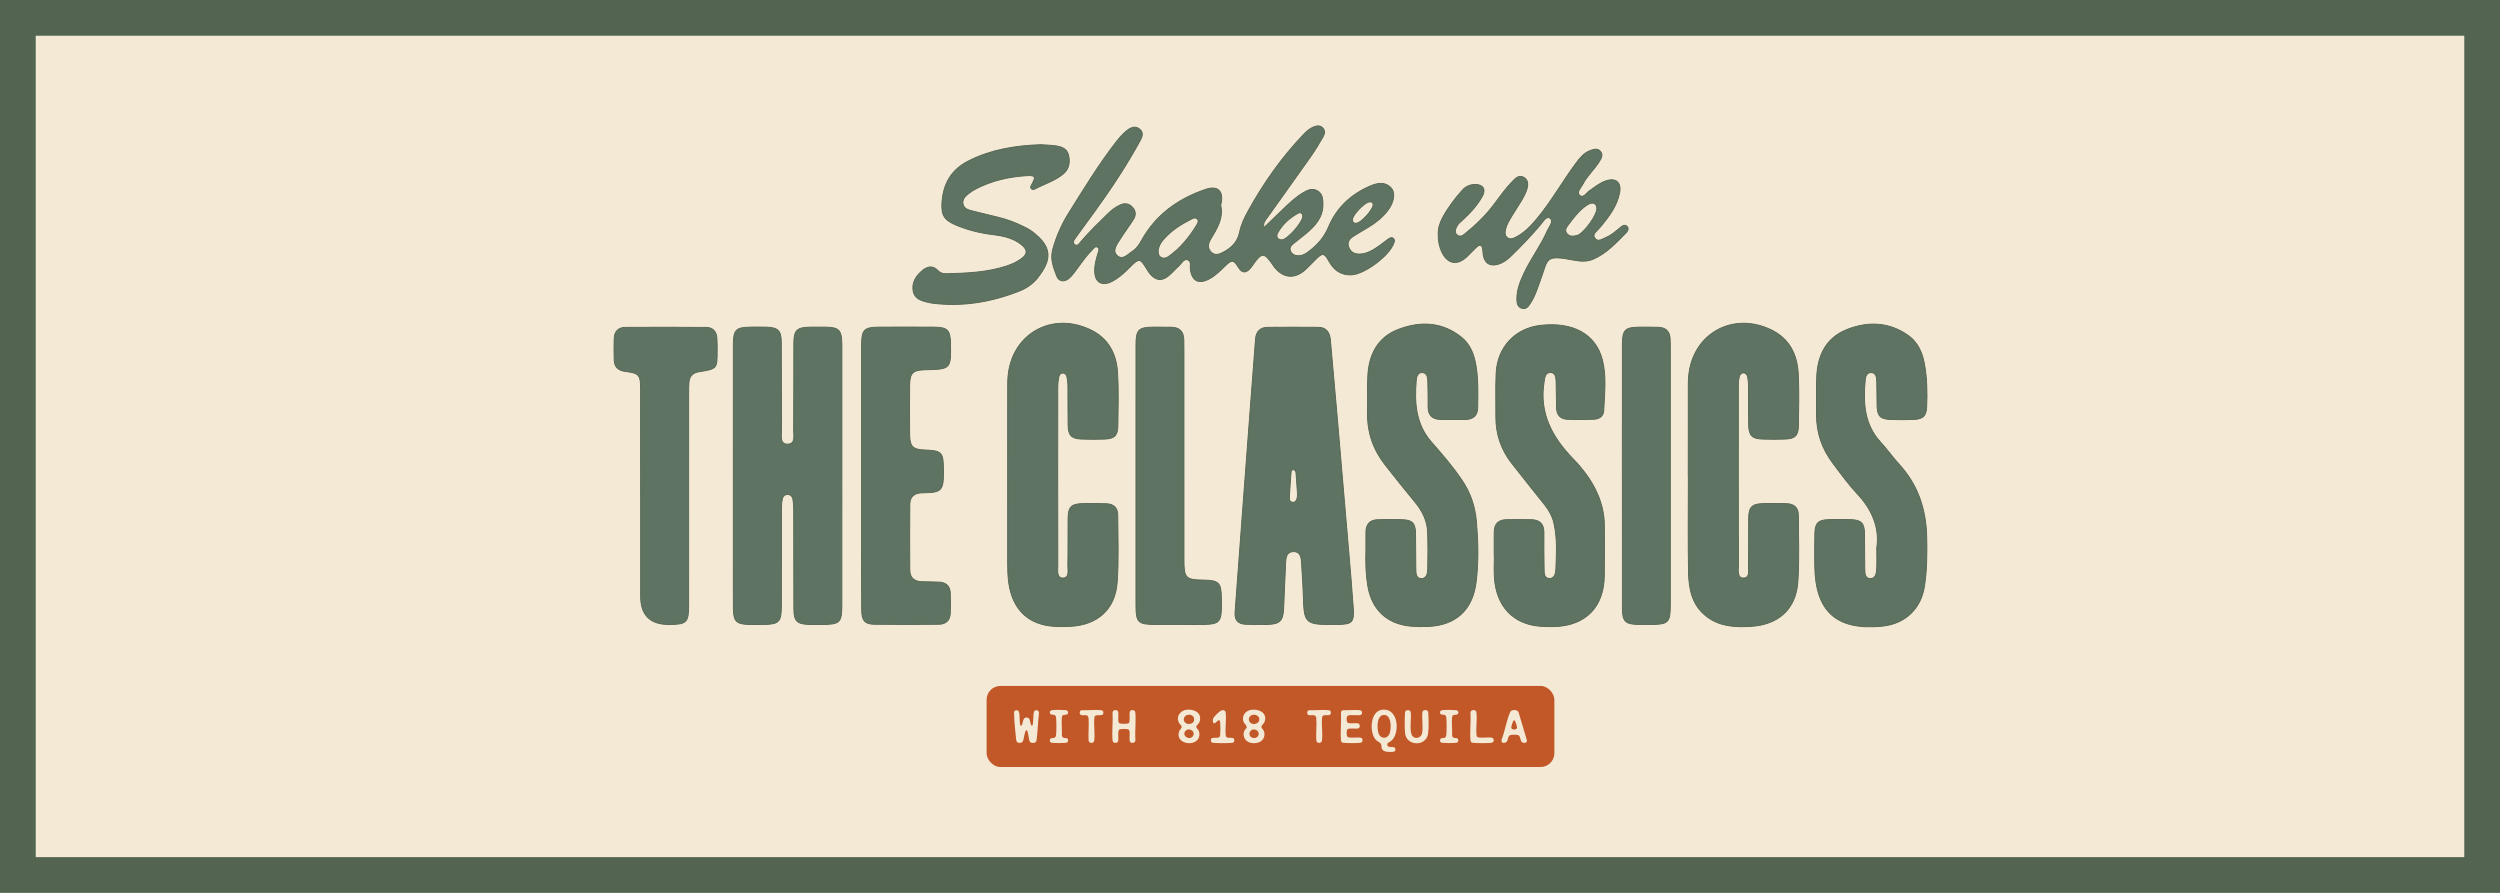 <svg viewBox="0 0 2800 1000" xmlns="http://www.w3.org/2000/svg" data-name="Layer 1" id="Layer_1">
  <defs>
    <style>
      .cls-1 {
        fill: #c25728;
      }

      .cls-2 {
        fill: #5e7361;
        stroke: #536451;
        stroke-miterlimit: 10;
      }

      .cls-3 {
        fill: #f3e9d5;
      }

      .cls-4 {
        fill: #536451;
      }
    </style>
  </defs>
  <g>
    <rect height="960" width="2760" y="20" x="20" class="cls-3"></rect>
    <path d="M2760,40v920H40V40h2720M2800,0H0v1000h2800V0h0Z" class="cls-4"></path>
  </g>
  <g>
    <g>
      <g>
        <path d="M1415.47,255.05c7.83-7.5,14.75-14.03,21.56-20.68,6.94-6.78,13.99-13.42,22.33-18.45,5.03-3.03,10.49-5.56,16.24-2.19,5.73,3.36,6.08,9.3,6.11,15.22.08,14.66-8.87,24.07-19.04,32.71-4.58,3.89-9.49,7.4-14.11,11.25-2.46,2.05-4.67,4.61-3.22,8.14,1.56,3.81,4.83,5.29,8.81,5.37,3.56.06,6.72-1.25,9.51-3.24,10.59-7.53,19.07-16.45,24.27-28.95,8.92-21.42,25.07-36.52,46.24-45.72,7.89-3.43,16.94-5.65,24.06,2.18,4.96,5.46,3.04,16.11-4.04,25.27-6.16,7.98-14.01,14.04-22.63,19.16-5.17,3.07-10.38,6.1-15.46,9.32-4.55,2.88-7.64,6.77-5.48,12.46,2.11,5.54,6.7,7.91,12.47,7.65,9.09-.4,16.23-5.38,23.27-10.46,2.97-2.14,5.77-4.52,8.79-6.58,1.73-1.18,3.83-2.15,5.7-.23,1.5,1.54.84,3.39.22,5.15-4.92,13.92-32.72,34.84-47.46,35.44-11.35.46-19.39-4.95-24.86-14.73-5.78-10.33-7.35-10.44-15.87-1.9-3.7,3.71-7.28,7.54-11.15,11.05-11.55,10.44-24.35,9.36-34.1-2.73-.98-1.22-1.84-2.54-2.73-3.84-8.92-12.99-11.84-12.96-21.17.23-1.06,1.49-2.04,3.06-3.25,4.43-5.23,5.95-9.55,5.59-13.54-1.06-4.99-8.31-7.21-8.69-14.12-2.05-5.66,5.44-11.1,11.11-18.09,14.95-12.04,6.62-19.78,2.71-21.57-10.75-.49-3.66,1.53-8.98-3.09-10.47-4.3-1.39-6.36,3.73-9.15,6.24-4.08,3.67-7.67,7.9-11.85,11.45-7.68,6.51-14.6,5.75-21.05-2.01-1.5-1.8-2.73-3.84-3.95-5.84-7.11-11.67-8.36-11.85-18.24-1.93-4.81,4.83-9.72,9.56-15.4,13.34-2.8,1.86-5.83,3.63-9,4.65-8.08,2.59-14.06-1.35-15.13-9.81-1.01-7.98.99-15.58,3.32-23.13.73-2.38,2.44-5.56-.37-7.14-2.86-1.62-4.55,1.73-6.29,3.44-7.32,7.19-12.86,15.81-19.02,23.94-2.19,2.9-4.49,5.89-7.33,8.08-5,3.85-10.81,2.85-13.04-2.95-3.67-9.59-7.61-18.96-4.48-30.23,4.12-14.85,10.25-28.44,18.38-41.39,16.69-26.6,33.02-53.43,52.26-78.33,3.7-4.79,7.64-9.35,12.34-13.12,4.28-3.43,9.29-5.74,14.3-1.73,5.07,4.06,2.74,9.08.32,13.51-14.95,27.37-32.18,53.3-50.42,78.57-7.05,9.76-14.28,19.38-21.27,29.18-1.74,2.45-4.46,5.85-1.14,8.27,2.95,2.14,5.18-1.56,6.89-3.59,9.33-11,19.7-20.98,30-31.03,4.15-4.05,8.67-7.62,13.99-9.97,5.05-2.24,9.73-1.6,13.61,2.58,3.94,4.25,4.08,9.08,1.12,13.71-4.93,7.71-10.47,15.03-15.32,22.79-3.39,5.43-8.73,12.25-2.92,17.68,6.19,5.78,11.86-1.52,17.09-4.8,4.47-2.81,7.41-7.15,10-11.85,16.12-29.25,41.49-47.25,72.45-57.66,13.15-4.42,19.72,2.32,16.93,15.72-.16.77-.61,1.6-.45,2.29,3.25,14.73-4.24,26.16-11.22,37.9-2.75,4.62-4.08,10.08.49,14.52,4.7,4.56,9.77,2.18,14.46-.4,8.58-4.73,15.06-11.17,17.13-21.26,1.7-8.27,5.15-15.94,9.2-23.29,17.46-31.78,38.08-61.3,63.32-87.46,2.92-3.03,6.06-5.81,9.97-7.51,3.77-1.63,7.7-2.48,10.94.87,3.07,3.18,2.04,6.98.15,10.21-4.21,7.23-8.46,14.47-13.26,21.3-16.41,23.32-33.1,46.45-49.62,69.7-1.76,2.47-4.2,4.77-3.31,10.55ZM1297.13,281.14c-.04,3.04.64,5.84,3.58,7.3,3.24,1.61,6.21.18,8.79-1.67,12.97-9.32,22.75-21.5,30.97-35.03,1.21-1.99,2.44-4.42.4-6.5-2.04-2.07-4.47-.82-6.54.22-11.76,5.93-22.78,12.89-31.45,23.04-3.1,3.64-5.4,7.72-5.75,12.65ZM1435.82,268.62c6.31-.28,24.07-20.69,23.29-26.87-.47-3.75-3.13-4.17-5.76-2.67-9.23,5.27-17.03,12.25-22.23,21.6-2.52,4.54-.06,8.15,4.69,7.94ZM1537.88,229.58c.02-2.73-1.51-4.06-4.93-3.27-5.18,1.2-17.26,13.66-17.97,18.73-.52,3.69.94,5.55,4.83,4.85,4.99-.89,17.76-14.83,18.07-20.32Z" class="cls-2"></path>
        <path d="M1610.78,262.74c-.32-6.28,1.55-12.81,4.82-18.87,5.99-11.1,13.55-21.13,21.9-30.55,3.81-4.3,8.65-6.71,14.5-6.77,8.96-.1,12.65,5.5,8.23,13.33-5.69,10.09-13.35,18.71-22,26.42-2.55,2.27-5.21,4.4-6.73,7.56-1.54,3.2-2.69,6.63.52,9.33,3,2.53,6.03.78,8.53-1.23,12.07-9.7,23.23-20.38,32.51-32.8,6.58-8.81,12.95-17.76,20.58-25.71,3.49-3.63,7.43-7.91,12.78-4.99,5.89,3.21,5.21,9.35,3.31,14.7-3.09,8.69-8.68,16.08-13.42,23.91-3.92,6.48-8.44,12.68-10.16,20.24-.71,3.13-.93,6.43,1.89,8.71,2.82,2.28,5.99,1.45,8.89.02,10.1-4.98,17.64-12.89,24.7-21.42,16.07-19.41,28.33-41.47,43.3-61.64,4.39-5.91,8.91-11.73,16.14-14.42,3.98-1.48,8.33-2.89,11.58,1.12,3.02,3.72.91,7.52-1.16,10.9-5.61,9.16-14.02,16.32-18.86,26-1.97,3.94-7.48,8.73-3.14,12.36,3.89,3.25,7.43-3.04,10.88-5.43,5.81-4.02,11.27-8.59,18.06-10.93,11.22-3.85,17.77,1.56,15.56,13.22-2.78,14.64-11.49,26.18-20.64,37.4-.66.81-1.47,1.5-2.11,2.32-2.62,3.35-8.21,6.44-5.1,11.07,3.45,5.14,8.59.97,12.68-.72,6.11-2.52,10.97-7.02,16.04-11.17,2.2-1.8,5.03-3.84,7.62-.99,2.2,2.42.49,5.25-1.28,7.04-11.19,11.35-22.05,23.21-37.11,29.67-7.25,3.11-14.81,2.25-22.39.79-31.62-6.07-27.8-1.09-35.61,20.14-3.52,9.58-6.28,19.46-11.91,28.11-2.28,3.51-4.89,7.5-9.95,5.76-4.69-1.61-5.38-6.09-5.38-10.41,0-10.2,3.63-19.46,7.86-28.51,7.77-16.61,19.08-31.3,26.38-48.15,1.95-4.5,7.6-10.49,2.72-13.82-4.11-2.81-7.85,4.37-10.92,7.96-10.05,11.74-20.61,22.98-31.71,33.73-4.36,4.22-9.01,8.03-14.92,9.87-9.26,2.89-15.53-.96-17.07-10.44-.33-2.06-.3-4.18-.59-6.25-.71-4.98-3.21-5.82-6.81-2.5-3.84,3.55-7.29,7.51-11.13,11.07-10.69,9.94-21.39,7.88-27.76-5.28-2.89-5.99-4.18-12.37-4.17-19.73ZM1788.46,233.77c0-6.04-4.41-8.2-10.4-4.45-8.74,5.47-14.89,13.65-20.98,21.76-2.3,3.06-5.3,6.52-2.13,10.48,3.02,3.78,7.48,3.2,11.56,2.06,7.09-1.99,21.95-22.42,21.95-29.85Z" class="cls-2"></path>
        <path d="M1165.5,162.04c4.8.34,10.84.45,16.77,1.28,6.4.9,12.65,2.96,14.45,10.18,1.94,7.79.87,15.5-5.46,20.95-9.44,8.12-21.55,11.61-32.4,17.31-1.39.73-3.2.73-4.17-.91-.94-1.58.16-2.93.93-4.32,4.81-8.67,4.04-10.32-5.77-9.75-19.77,1.16-38.81,5.54-56.57,14.6-3.24,1.65-6.31,3.75-9.15,6.02-3.55,2.84-6.61,6.32-5.46,11.36,1.1,4.81,5.36,6.17,9.44,7.22,9.88,2.54,19.82,4.85,29.73,7.27,9.95,2.43,19.5,6.01,28.66,10.57,3.27,1.63,6.58,3.32,9.49,5.51,23.5,17.69,21.66,31.94,6.36,51.62-5.38,6.92-12.63,11.88-20.76,15.08-31.42,12.39-63.85,17.83-97.61,13.51-1.04-.13-2.08-.3-3.09-.53-7.78-1.8-16.17-3.6-18.08-12.73-2.02-9.64,3.13-17.33,10.2-23.26,5.41-4.54,11.56-6.26,17.42,0,2.46,2.62,5.78,3.67,9.28,3.57,23.02-.67,46.04-1.47,68.18-8.85,5.73-1.91,11.19-4.49,16.1-8.04,6.82-4.93,7.06-9.84.52-15.28-9.23-7.68-20.51-10.15-32.03-11.55-14.38-1.75-28.29-5.11-41.66-10.72-12.94-5.43-16.66-10.75-15.87-24.64,1.2-21.12,10.09-37.35,29.7-47.28,25.13-12.72,51.94-17.18,80.88-18.21Z" class="cls-2"></path>
      </g>
      <g>
        <path d="M821.28,532.33c0-48.53-.05-97.06.02-145.59.03-17.62,2.74-20.24,20.2-20.39,5.65-.05,11.3-.1,16.95.06,12.89.37,16.53,3.84,16.61,16.93.19,32.91-.01,65.82.23,98.72.04,5.87-2.16,15.15,6.39,15.38,9.68.25,7.13-9.5,7.18-15.52.3-32.24.08-64.49.21-96.73.06-15.58,3.22-18.6,18.8-18.82,5.65-.08,11.3-.09,16.95,0,14.79.26,17.79,3.38,18.06,18.51.02,1.33.02,2.66.02,3.99,0,96.06.02,192.13-.01,288.19,0,20.33-2.04,22.3-22.21,22.39-4.99.02-9.98.08-14.96-.07-12.88-.39-16.54-3.85-16.6-16.94-.18-37.23-.07-74.46-.16-111.69,0-3.96-.29-7.97-.98-11.87-.48-2.73-2.39-4.81-5.47-5-3.6-.22-5.76,2-6.34,5.14-.72,3.88-.94,7.91-.95,11.87-.07,36.23,0,72.46-.09,108.7-.05,16.88-2.94,19.67-19.8,19.84-5.65.06-11.3.1-16.95-.04-13.52-.33-16.85-3.65-17.02-17.49-.18-14.96-.07-29.92-.08-44.87,0-34.9,0-69.8,0-104.71Z" class="cls-2"></path>
        <path d="M1489.13,699.46c-26.24,0-28.63-2.51-29.33-28.96-.36-13.61-1.3-27.2-2.13-40.8-.36-5.9-1.53-12.07-9.08-11.89-7.5.18-8.4,6.44-8.68,12.3-.81,16.92-1.54,33.85-2.2,50.77-.57,14.52-4.19,18.28-18.58,18.51-7.98.13-15.96.12-23.93-.17-8.5-.31-12.62-4.63-11.94-13.5,2.74-35.77,5.28-71.56,7.94-107.34,2.9-39.09,5.84-78.18,8.79-117.28,2.05-27.16,4.11-54.33,6.2-81.49.64-8.28,5.22-12.93,13.49-13.02,18.95-.2,37.9-.17,56.85-.02,9.15.07,12.78,5.94,13.52,14.19,2.56,28.46,5.11,56.91,7.57,85.38,4.38,50.65,8.71,101.3,13.01,151.95,1.8,21.19,3.71,42.37,5.1,63.59.99,15.07-1.59,17.48-16.62,17.75-3.32.06-6.65,0-9.97.02ZM1453.21,553.61c-.6-8.85-1.03-16.07-1.63-23.28-.16-1.92-.7-4.09-3.21-4.24-1.57-.09-2.26,1.42-2.36,2.69-.74,9.82-1.45,19.64-1.94,29.48-.1,2,1.12,3.88,3.39,4.26,2.83.48,4.35-1.48,5.04-3.73.66-2.16.63-4.52.71-5.18Z" class="cls-2"></path>
        <path d="M1890.83,533.48c0-32.26-.02-64.51.02-96.77,0-5.65-.06-11.34.56-16.94,5.14-46.62,49.73-70.95,92.29-50.39,20.52,9.91,29.21,27.68,30.36,49.17,1.02,19.23.48,38.57.23,57.85-.15,11.39-3.82,15.01-14.97,15.39-8.64.3-17.3.32-25.93-.02-11.07-.43-14.68-4.19-14.88-15.52-.25-14.63-.06-29.26-.18-43.89-.03-3.3-.34-6.64-.93-9.89-.43-2.32-1.74-4.59-4.42-4.77-3.33-.22-4.61,2.45-5.17,5.08-.62,2.9-.84,5.93-.85,8.9-.04,67.17-.08,134.35.06,201.52.01,5.35-1.48,14.07,5.27,14.2,8.2.16,5.84-8.91,5.96-14.35.38-17.62.04-35.25.26-52.87.16-12.35,3.76-15.86,16.29-16.18,8.64-.22,17.29-.09,25.93.07,8.28.15,13.4,4.28,13.44,12.77.11,24.93,1.18,49.96-.54,74.78-2.13,30.74-22,48.3-53.13,49.99-17.18.94-34.01.19-48.59-10.73-17.02-12.74-20.52-31.36-20.83-50.66-.56-35.57-.16-71.16-.16-106.75h-.08Z" class="cls-2"></path>
        <path d="M1128.58,533.61c0-32.25-.01-64.49.02-96.74,0-5.32-.06-10.66.44-15.94,4.45-47.22,49.11-72.21,92.23-51.64,20.18,9.62,29.15,26.96,30.44,48.05,1.21,19.87.57,39.88.29,59.82-.15,10.66-3.97,14.24-14.67,14.63-8.63.32-17.29.32-25.92,0-11.23-.41-14.93-4.08-15.14-15.26-.28-14.95-.06-29.92-.21-44.88-.03-3.29-.5-6.61-1.17-9.84-.41-1.95-1.78-3.73-3.99-3.98-2.85-.32-4.41,1.8-4.92,4.06-.79,3.53-1.26,7.21-1.26,10.82-.07,66.82-.1,133.64.03,200.45.01,5.35-1.48,14.07,5.23,14.24,8.25.2,5.88-8.87,6-14.3.38-17.61.04-35.24.26-52.85.15-12.4,3.73-15.93,16.22-16.24,8.97-.22,17.95-.13,26.92.16,7.92.26,12.5,4.69,12.53,12.59.07,25.26,1.23,50.62-.68,75.74-2.27,29.94-21.94,47.29-51.84,49.02-6.62.38-13.31.4-19.92-.09-26.46-1.96-43.41-17.3-48.75-43.29-2.5-12.19-2.1-24.47-2.12-36.76-.05-29.25-.02-58.51-.01-87.76Z" class="cls-2"></path>
        <path d="M1529.8,615.51c0-4.41-.09-12.05.02-19.69.13-8.81,4.61-13.64,13.53-13.79,9.3-.15,18.62-.37,27.91.02,10.52.43,13.96,4.18,14.18,15.06.26,13.29.03,26.59.29,39.88.09,4.54-.04,10.76,5.91,11,6.45.26,7.3-6.13,7.4-11.03.27-13.95.42-27.92-.21-41.85-.57-12.72-6.37-23.49-14.43-33.25-11.22-13.57-22.26-27.3-33.1-41.18-13.33-17.09-20.15-36.45-19.67-58.31.3-13.62-.34-27.27.28-40.87,1.08-23.71,10.7-43.32,33.45-52.28,24.36-9.59,49.22-9.05,70.87,8.04,14.14,11.16,17.03,28.1,18.41,44.86.92,11.23.5,22.58.46,33.87-.03,8.8-4.54,13.68-13.47,13.82-9.63.15-19.28.21-28.91-.05-8.83-.25-13.28-5.03-13.27-13.98,0-9.64,0-19.28-.34-28.91-.15-4.32-.8-9.54-6.47-9.56-4.94-.02-6.11,4.85-6.43,8.78-2.03,25.02-.72,49,17.3,69.37,11.86,13.41,23.54,27.09,33.68,41.95,9.58,14.05,14.89,29.32,16.39,46.39,2.02,22.93,2.57,45.73-.35,68.6-3.86,30.29-22.33,47.71-52.92,49.22-6.62.33-13.31.28-19.92-.28-26.79-2.27-43.86-18.32-48.44-44.84-2.16-12.52-2.57-25.1-2.14-40.99Z" class="cls-2"></path>
        <path d="M2101.99,613.63c3.23-22.14-4.92-42.45-21.69-60.33-10.19-10.87-19-23.09-27.94-35.07-11.88-15.91-18.07-33.86-17.86-53.9.15-14.29-.37-28.6.24-42.87,1.01-23.3,10.42-42.67,32.56-51.89,23.89-9.95,48.4-9.31,70.27,6.38,10.64,7.63,15.69,19.53,17.96,32.4,2.74,15.47,3.02,31.08,2.43,46.71-.41,10.74-3.96,14.35-14.58,14.76-8.63.33-17.29.32-25.92.02-11.42-.4-14.83-3.88-15.15-15.15-.26-9.3-.03-18.62-.38-27.91-.16-4.32-.85-9.55-6.54-9.48-4.9.05-6.03,4.92-6.38,8.86-2.2,25.05-1.11,49.24,17.39,69.24,7.44,8.03,13.75,17.1,21.13,25.19,20.77,22.76,29.6,49.84,30.39,80.17.48,18.64.35,37.24-2.47,55.69-3.9,25.54-21.87,42.39-47.45,44.9-51.06,5.03-74.95-16.37-75.47-67.69-.12-12.3-.21-24.6.13-36.89.3-10.74,3.94-14.36,14.55-14.77,8.63-.33,17.29-.32,25.92-.03,11.4.39,14.92,3.91,15.14,15.15.27,13.29.03,26.59.29,39.88.09,4.54-.03,10.76,5.93,10.97,6.44.23,7.09-6.14,7.39-11.06.41-6.95.1-13.95.1-23.29Z" class="cls-2"></path>
        <path d="M1673.47,621.56c0-8.64-.11-17.29.03-25.93.15-8.88,4.87-13.49,13.72-13.61,9.31-.13,18.62-.17,27.92,0,9.2.17,14.1,4.74,14.06,14.29-.06,13.63-.07,27.27.21,40.89.09,4.5-.17,10.7,6.09,10.71,5.7.02,6.91-5.89,7.07-10.48.61-17.25,1.75-34.55-2.25-51.64-1.79-7.65-5.4-14.23-10.23-20.29-12.42-15.61-24.94-31.14-37.18-46.88-11.83-15.21-17.67-32.56-17.56-51.89.1-16.29-.46-32.61.31-48.87,1.39-29.15,21.41-50.25,49.73-53.47,35.86-4.09,61.43,9.46,69.11,37.98,5.07,18.83,2.49,38.34,1.71,57.55-.24,6.07-4.95,9.46-10.91,9.67-9.96.35-19.94.43-29.9.07-7.99-.29-11.94-5.22-12.14-13.02-.25-9.64-.09-19.29-.42-28.92-.16-4.62-.44-10.56-6.58-10.48-5.88.07-6.12,5.91-6.86,10.55-5.61,34.83,8.98,61.84,32.3,85.97,11.08,11.46,20.89,24.22,27.37,39.02,4.97,11.36,7.82,23.31,7.82,35.81,0,18.95.25,37.91-.06,56.85-.58,34.44-20.97,55.13-55.23,56.33-5.64.2-11.32.11-16.94-.35-29.86-2.42-48.61-22.15-50.92-53.93-.63-8.6-.09-17.28-.09-25.92-.05,0-.1,0-.16,0Z" class="cls-2"></path>
        <path d="M964.96,532.92c0-48.87-.04-97.75.03-146.62.03-17.04,2.83-19.84,19.64-19.93,20.61-.1,41.23-.13,61.84.03,14.83.11,17.86,3.35,18.13,18.42.52,28.44.29,28.67-28.26,29.34-13.82.32-17.38,3.58-17.51,17.02-.19,18.62-.19,37.24,0,55.85.13,13.11,3.6,16.44,16.58,16.95,19.65.76,21.18,2.37,21.23,22.42,0,3.32.06,6.65-.1,9.97-.53,11.34-3.88,14.72-15.13,15.34-3.32.18-6.65.11-9.97.33-7.92.52-12.39,4.87-12.45,12.74-.19,24.6-.19,49.2-.01,73.8.06,8.44,5.02,12.66,13.33,12.93,6.64.22,13.3.1,19.94.47,7.43.42,11.72,4.58,12.04,12.02.33,7.63.32,15.29.02,22.92-.32,7.98-5,12.23-12.83,12.29-24.27.17-48.54.34-72.8-.02-10.03-.15-13.48-4.39-13.59-15.67-.24-24.27-.12-48.54-.14-72.81-.01-25.93,0-51.87,0-77.8Z" class="cls-2"></path>
        <path d="M717.51,557.32c0-40.56.04-81.12-.03-121.68-.03-15.7-1.69-17.66-17.08-19.61-7.81-.99-12.29-4.84-12.53-12.76-.25-7.97-.24-15.96-.01-23.93.23-7.87,4.48-12.65,12.42-12.7,30.25-.18,60.5-.19,90.75.05,7.44.06,11.47,4.73,11.93,12.13.29,4.64.28,9.3.28,13.96-.02,20.26-.03,20.33-20.27,23.6-6.9,1.11-10.8,4.86-11.34,11.77-.34,4.3-.3,8.64-.3,12.96-.02,78.79,0,157.59-.03,236.38,0,19.74-2.18,21.86-21.63,21.98q-32.14.19-32.14-31.44c0-36.9,0-73.81,0-110.71Z" class="cls-2"></path>
        <path d="M1272.26,532.82c0-48.84-.04-97.68.03-146.52.03-17.04,2.83-19.78,19.61-19.94,6.64-.06,13.29.02,19.93.11,9.39.12,13.98,5.02,14.08,14.32.04,4.32.12,8.64.12,12.96,0,77.75,0,155.49.02,233.24,0,20.56,1.84,22.4,21.89,22.7,17.06.26,19.8,2.94,20.02,19.6.39,30.07.29,30.18-29.37,30.18-14.95,0-29.9.04-44.85-.02-19.04-.08-21.44-2.37-21.46-21.11-.06-48.51-.02-97.02-.02-145.52Z" class="cls-2"></path>
        <path d="M1817.01,532.94c0-48.86-.06-97.73.02-146.59.03-17.07,2.83-19.83,19.58-19.98,6.98-.06,13.96-.03,20.94.19,8.42.27,12.71,4.88,13.03,13.23.12,2.99.18,5.98.18,8.97,0,96.07.02,192.13,0,288.2,0,20.41-2.04,22.41-22.1,22.5-4.65.02-9.31.06-13.96-.04-14.24-.3-17.59-3.48-17.63-17.89-.11-49.53-.04-99.06-.05-148.59Z" class="cls-2"></path>
      </g>
    </g>
    <g>
      <rect ry="15.46" rx="15.46" height="90.77" width="635.9" y="768.26" x="1105" class="cls-1"></rect>
      <g>
        <path d="M1548.02,794.9c18.77-2.25,20.27,27.2,9.84,35.14-1.74,1.32-5.13,2.01-3.91,4.99,1.42,3.48,9.78-.87,8.82,5.09-.25,1.56-1.6,1.85-2.94,1.96-2.87.24-8.28.28-10.59-1.56-2.84-2.26-1.45-5.35-2.75-7.58-.9-1.53-4.05-2.72-5.52-4.29-7.54-8.04-6.64-32.11,7.05-33.75ZM1549.04,800.83c-7.48,1.2-7.12,16.84-4.46,21.89s9.22,4.69,11.54-.61c2.56-5.83,2.59-22.83-7.08-21.28Z" class="cls-3"></path>
        <path d="M1138.52,795.49c1.34,0,2.55.85,2.86,2.16.83,3.47.38,8.29.92,11.99.09.63.5,3.37,1.13,3.52,3.22-2.22,1.03-9.44,6.2-9.56,4.86-.11,3.62,5.8,5.33,8.61.29.47.76.65,1.26.32,1.03-.69,1.12-9.92,1.28-11.63.21-2.23.26-5.47,3.25-5.53,1.92-.04,2.85,1.45,2.94,3.21-1.14,8.9-1.33,17.93-2.32,26.85-.45,4.09-.16,7.3-5.53,6.56-1.85-.26-2.52-1.24-3.03-2.91-.71-2.33-1.3-9.43-2.53-10.89-.91-1.08-1.5.26-1.83,1.04-1.29,3.05-1.37,6.85-2.44,9.95-.75,2.15-1.81,2.93-4.14,2.85-3.84-.13-3.67-2.76-3.99-5.82-.84-7.94-1.82-17.38-2.08-25.28-.08-2.54-.64-5.43,2.72-5.42Z" class="cls-3"></path>
        <path d="M1401.9,794.9c8.32-.94,17.89,3.71,14.46,13.42-.71,2.01-3.43,4.06-3.57,5.48-.17,1.84,1.19,2.31,2.03,3.66,2.58,4.11,1.53,9.68-2.3,12.59s-10.96,3.03-15.03.62c-4.62-2.74-6.07-8.82-3.13-13.36.35-.54,1.6-1.66,1.78-2.09,1.02-2.39-2.76-4.65-3.56-7.28-2.03-6.72,2.73-12.3,9.31-13.04ZM1403.18,800.57c-4.06.7-5.97,5.56-3.04,8.6,3.84,3.98,11.99.63,10.01-5.11-.97-2.8-4.23-3.96-6.97-3.49ZM1403.18,817.09c-2.02.34-3.83,2.65-3.83,4.71,0,3.87,4.6,5.95,7.83,4.2,4.96-2.68,2.24-9.98-4.01-8.91Z" class="cls-3"></path>
        <path d="M1329.1,794.9c7.93-.89,16.9,3.05,14.74,12.42-.64,2.79-2.09,3.35-3.44,5.34-1.58,2.33.74,3.34,1.8,5.14,1.38,2.35,1.51,5.35.65,7.89-3.82,11.3-26.57,7.69-22.4-6.13.58-1.94,3.07-4.06,3.05-5.5s-1.52-2.31-2.31-3.4c-4.96-6.87.03-14.88,7.9-15.76ZM1330.38,800.57c-4.85.83-6.31,6.97-1.92,9.54,2.95,1.73,8.4.45,8.94-3.3.63-4.38-2.88-6.95-7.01-6.24ZM1327.96,818.41c-5.25,5.25,4.39,11.77,8.17,5.98,3.33-5.11-4.11-10.04-8.17-5.98Z" class="cls-3"></path>
        <path d="M1248.56,795.41c1.21-.16,2.89.05,3.52,1.25.96,1.83.19,7.96.4,10.44.08.89.28,2.27,1.05,2.83,1.36.99,9.45,1.02,10.72-.12,1.57-1.41.68-8.85.89-11.25.18-2.11.96-3.24,3.24-3.24s3.06,1.13,3.24,3.24c.82,9.65-.64,20.45,0,30.22.54,3.38-4.8,4.3-6.05,1.91-.97-1.85-.18-8.18-.4-10.7-.08-.97-.29-2.38-1.2-2.93-1.44-.85-9.3-.91-10.56.22-1.58,1.41-.68,9.07-.89,11.51-.18,2.11-.96,3.24-3.24,3.24s-3.06-1.13-3.24-3.24c-.83-9.73.63-20.62.01-30.47.17-1.7.76-2.68,2.52-2.91Z" class="cls-3"></path>
        <path d="M1694.12,795.41c2.81-.47,5.85-.2,6.83,2.86l9.18,30.84c.62,3.14-3.61,3.6-5.5,2.13-2.05-1.6-1.53-6.57-4.07-7.81-1.57-.76-8.23-.75-9.72.19-2.76,1.74-1.14,7.91-5.85,8.35-2.92.28-3.67-1.11-3.08-3.86,3.61-9.28,5.29-20.8,9.17-29.81.63-1.47,1.28-2.61,3.04-2.9ZM1695.66,806.73c-1.23.32-3.09,6.87-3.04,8.1.13,2.83,5.42,2.85,6.27.84.42-1-.18-2.72-.45-3.8-.26-1.02-1.4-5.49-2.79-5.14Z" class="cls-3"></path>
        <path d="M1504.38,795.41c5.83.3,12.53-.64,18.26-.06,2.35.24,3.2,1.59,2.66,3.94-.31,1.38-1.7,1.64-2.9,1.74-3.03.26-10.44-.67-12.71.45-1.91.94-1.87,7.02-.17,8.03,2.52,1.5,8.92-.27,11.84.81,2.13.79,2.13,4.62,0,5.41-2.77,1.03-10.18-.72-12.13,1.03-1.35,1.21-1.43,7.9.47,8.84,2.3,1.14,10.12.19,13.23.45,1.88.16,3.17.87,3.17,2.98s-1.29,2.82-3.17,2.98c-4.61.39-13.23.39-17.83,0-2.32-.2-3.03-.9-3.23-3.23-.83-9.73.63-20.62.01-30.47.17-1.74.74-2.63,2.52-2.9Z" class="cls-3"></path>
        <path d="M1576.15,795.41c2.16-.28,3.63.43,3.9,2.67.8,6.55-1.47,19.6,1.09,24.98,2.47,5.19,9.97,4.2,11.47-1.38,1.56-5.8-.19-16.59.37-23.12.18-2.15.95-3.2,3.24-3.24,2.62-.05,3.32,1.09,3.49,3.49.41,5.63.59,18.12-.34,23.44-2.43,14.03-24.61,13.84-25.76-1.73-.43-5.87-.49-16.14,0-21.96.15-1.79.61-2.9,2.53-3.15Z" class="cls-3"></path>
        <path d="M1369.12,795.41c2.02-.22,3.39.63,3.64,2.68.93,7.63-.65,16.96.02,24.76.07.83.27,2.15.9,2.71,2.39,2.14,9.62-1.56,8.64,4.5-.25,1.56-1.59,1.84-2.94,1.96-5.2.44-14.95.44-20.15,0-2.47-.21-3.49-1.38-2.9-3.96.8-3.52,8.48,0,9.88-3.28.28-.66.35-1.47.4-2.18.26-3.54.3-9.67,0-13.19-.52-6.12-4.23-.19-5.96.52-2.83,1.16-2.5-3.94-1.77-5.64.69-1.59,7.08-7.71,8.65-8.39.45-.19,1.12-.43,1.59-.48Z" class="cls-3"></path>
        <path d="M1178.08,795.41c3.06-.48,12.2-.39,15.42-.06,3.35.34,3.66,4.02,1.29,4.89-2.81,1.04-5.16-.84-5.55,3.74-.54,6.3.37,13.43.08,19.82.69,4.73,6.31,1.13,6.89,4.73.39,2.42-.69,3.29-2.94,3.48-3.76.32-10.72.32-14.47,0-2.24-.19-3.34-1.05-2.94-3.48.6-3.72,6.41.28,6.95-5.18.45-4.48.5-15.43-.03-19.85-.57-4.85-5.65-1.64-6.74-4.35-.76-1.9.09-3.43,2.07-3.74Z" class="cls-3"></path>
        <path d="M1615.13,795.41c3.06-.48,12.2-.39,15.42-.06,3.35.34,3.66,4.02,1.29,4.89-2.81,1.04-5.16-.84-5.55,3.74-.54,6.3.37,13.43.08,19.82.69,4.73,6.31,1.13,6.89,4.73.39,2.42-.69,3.29-2.94,3.48-3.76.32-10.72.32-14.47,0-2.24-.19-3.34-1.05-2.94-3.48.6-3.72,6.41.28,6.95-5.18.45-4.48.5-15.43-.03-19.85-.57-4.85-5.65-1.64-6.74-4.35-.76-1.9.09-3.43,2.07-3.74Z" class="cls-3"></path>
        <path d="M1649.46,795.41c2.23-.32,3.87.29,4.16,2.67.92,7.55-.64,16.78.02,24.5.2,2.39.79,3.23,3.24,3.47,4.08.41,8.8-.35,12.91,0,1.88.16,3.17.87,3.17,2.98s-1.29,2.82-3.17,2.98c-5.07.43-14.57.43-19.64,0-2.32-.2-3.03-.9-3.23-3.23-.83-9.73.63-20.62.01-30.47.17-1.72.75-2.65,2.52-2.9Z" class="cls-3"></path>
        <path d="M1211.64,795.41c6.82.37,14.66-.74,21.35-.06,2.36.24,3.19,1.59,2.66,3.94-.79,3.48-8.23.04-9.62,3.28-.23.54-.35,1.33-.4,1.93-.67,7.8.79,16.8,0,24.53-.41,4.08-5.84,3.92-6.38.45-.65-8.09.63-16.99-.06-24.98-.52-6.02-6.37-1.96-9.06-4.1-1.54-1.23-.95-5.08,1.51-4.99Z" class="cls-3"></path>
        <path d="M1466.44,795.41c6.82.37,14.66-.74,21.35-.06,2.36.24,3.19,1.59,2.66,3.94-.69,3.04-6.56.81-8.72,2.38-.76.55-.97,1.93-1.05,2.83-.67,7.8.79,16.8,0,24.53-.41,4.08-5.84,3.92-6.38.45-.65-8.09.63-16.99-.06-24.98-.52-6.08-6.59-1.92-9.32-4.1-1.54-1.22-.95-5.08,1.51-4.99Z" class="cls-3"></path>
      </g>
    </g>
  </g>
</svg>